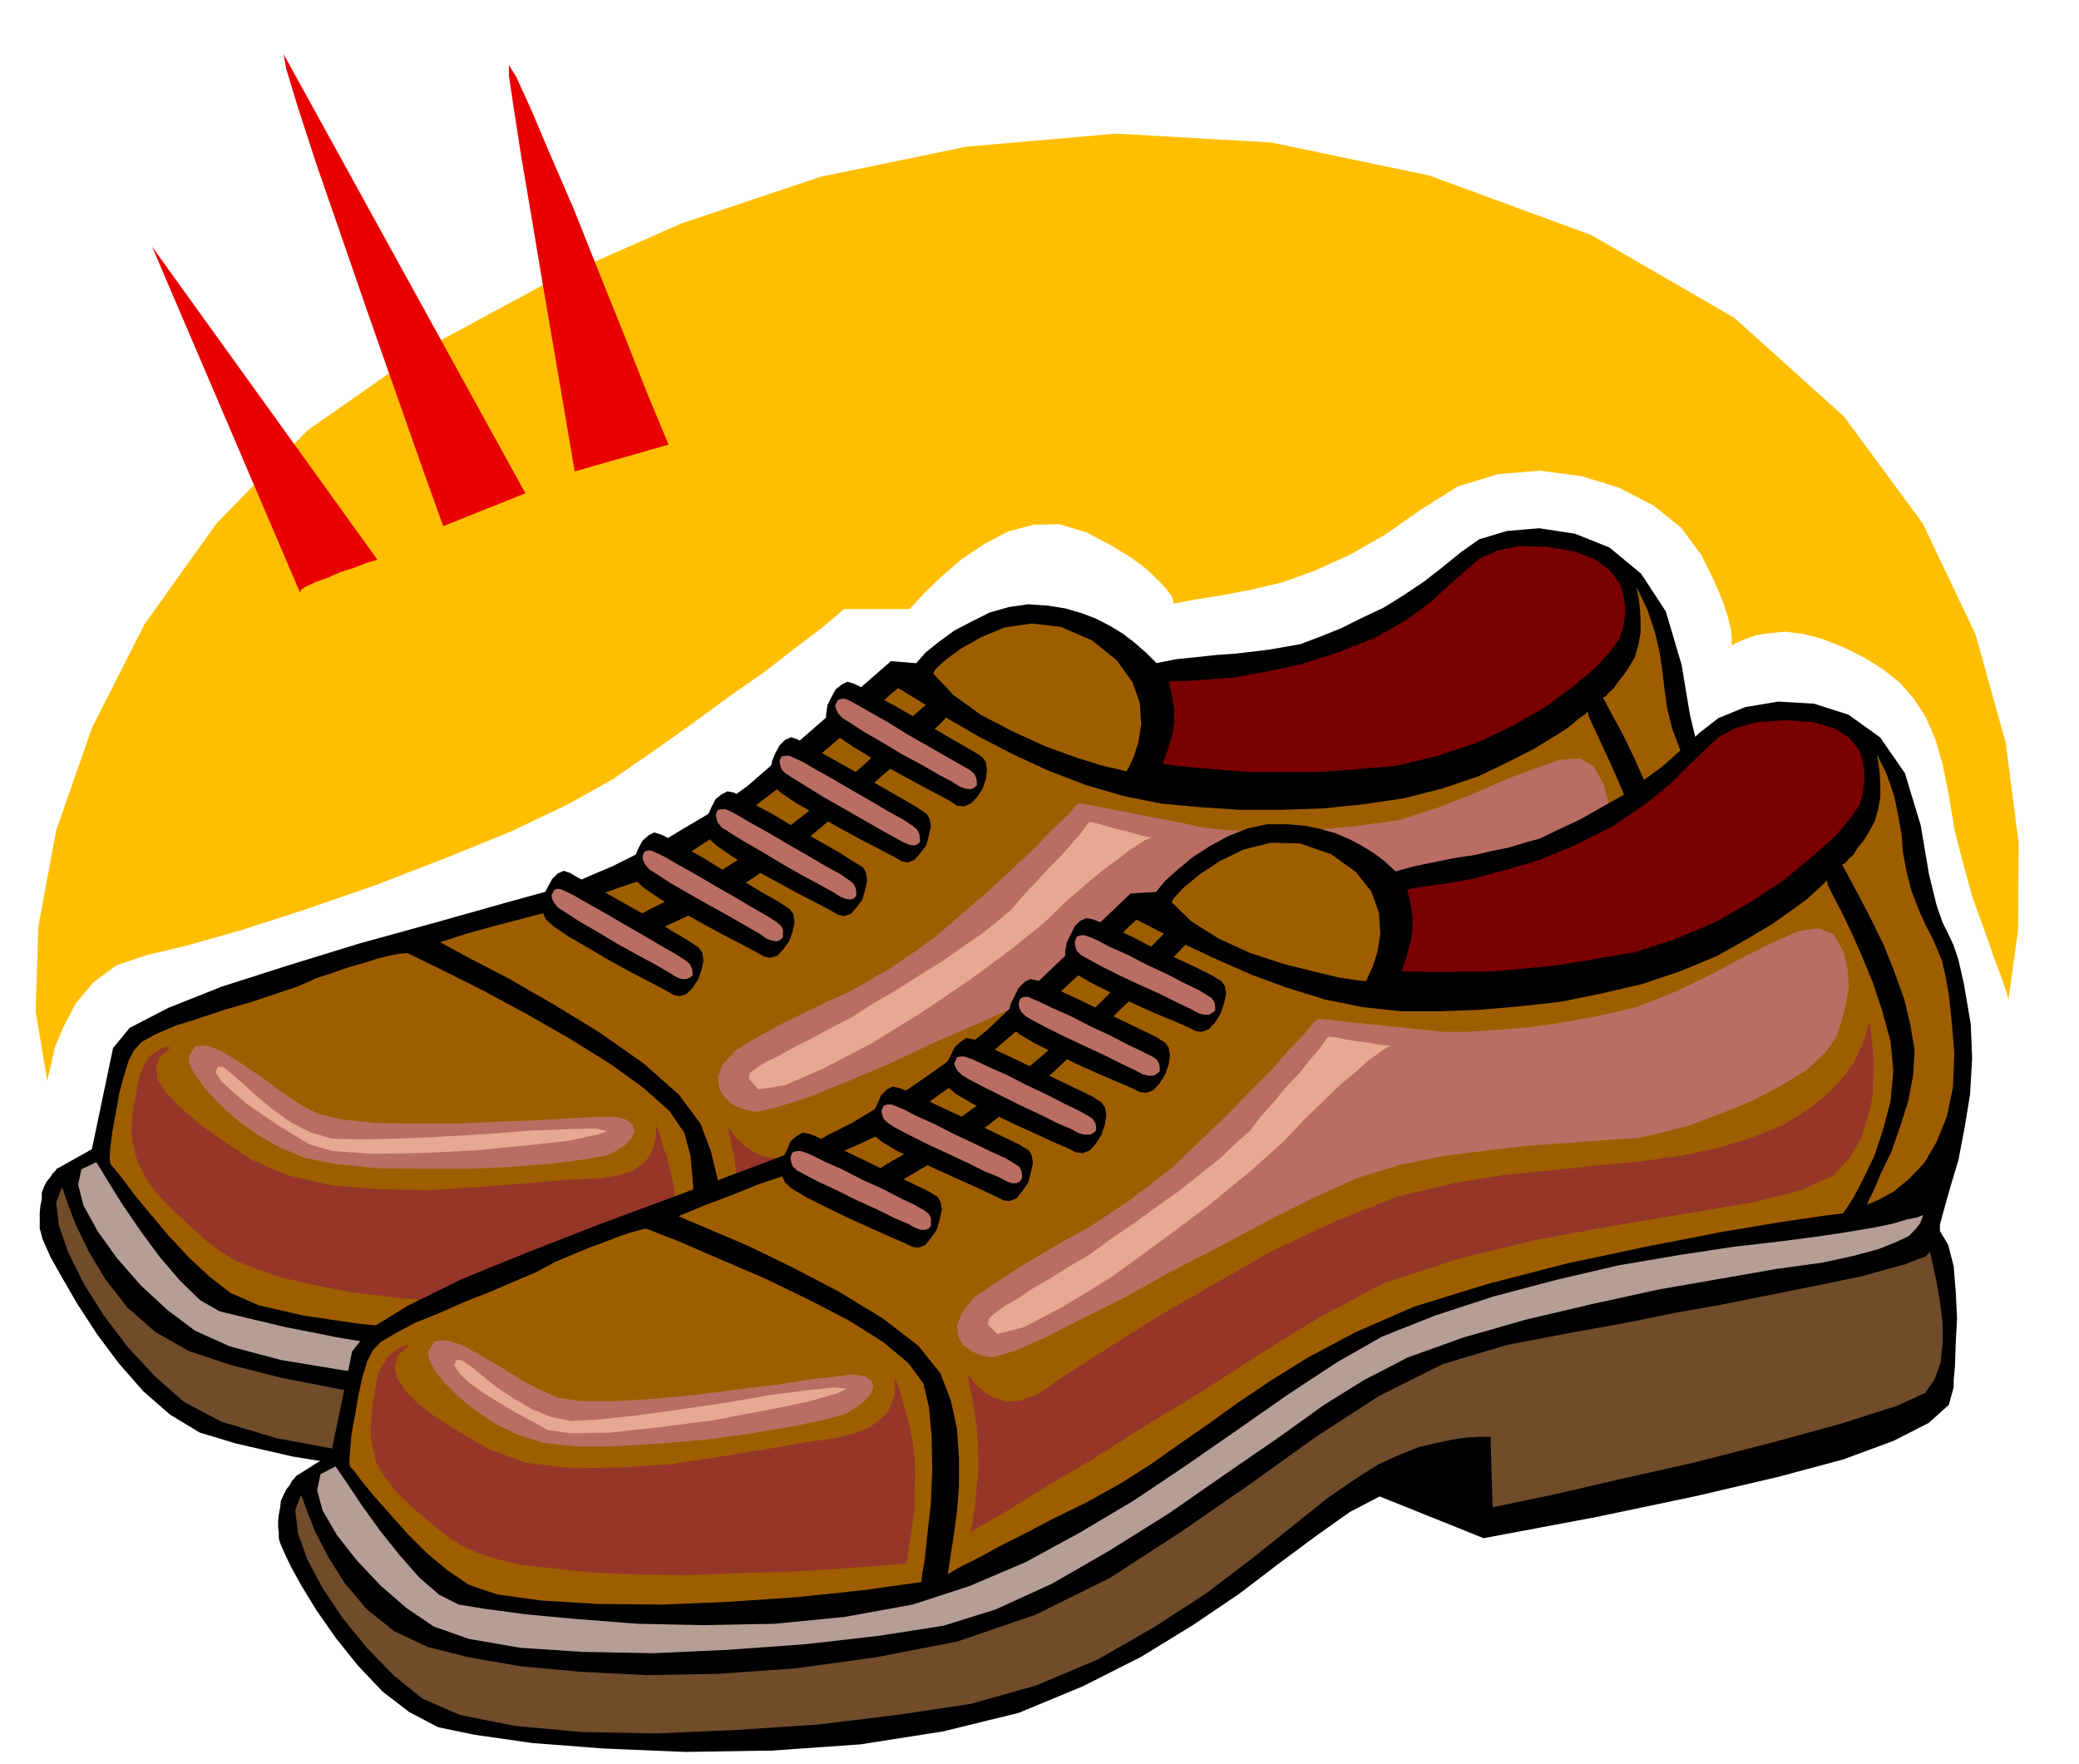 <svg xmlns="http://www.w3.org/2000/svg" width="490.455" height="416.158" fill-rule="evenodd" stroke-linecap="round" preserveAspectRatio="none" viewBox="0 0 3035 2575"><style>.brush1{fill:#000}.pen1{stroke:#000;stroke-width:2;stroke-linejoin:round}.brush2{fill:#9e5e00}.brush3{fill:#b59e96}.brush4{fill:#704c2b}.brush5{fill:#7a0000}.brush6{fill:#963629}.pen2{stroke:none}.brush7{fill:#ba6e63}.brush8{fill:#e6a891}</style><path d="m67 1817-4-9-2-8-2-7v-23l1-10 2-10v-9l3-8 4-8 5-6 4-6 4-4 2-3h1l50-28 31-148 24-29 56-29 78-31 97-31 104-32 109-30 103-29 94-26 31-14 33-14 34-17 35-17 33-20 34-20 32-22 30-22 208-181 37 3 14-16 20-16 22-16 25-13 26-13 28-8 28-4 29 2 25 4 24 7 21 8 21 11 18 11 17 13 16 14 16 16 30-6 30-3 28-3 28-2 26-3 24-3 23-4 22-4 29-11 30-12 30-15 32-15 29-18 30-20 27-21 27-22 27-19 40-12 47-4 52 8 50 20 46 38 36 55 23 78 12 72 11 46 9 28 9 18 7 15 8 22 7 35 10 59 2 51-2 52-8 48-10 46-11 39-9 31-7 22v10l12 21 8 31 3 37 2 40-2 37-1 32-2 22v10l-7 24-28 24-51 21-73 20-98 17-119 18-143 17-165 17-153-76-44 20-48 29-54 35-59 40-68 39-75 40-85 35-94 30-110 18-121 7-128-3-127-9-120-16-104-17-83-19-53-16-43-26-39-34-36-41-32-43-28-43-22-38-17-30-8-18z" class="pen1 brush1"/><path d="m160 1699-1-8 1-16 3-23 5-27 5-29 7-26 7-23 8-15 11-12 22-12 28-12 35-11 36-12 38-11 36-12 33-11 27-12 27-9 23-8 22-6 18-6 17-4 15-3 12-1 51 25 60 30 63 34 63 36 58 36 50 36 38 34 22 32 9 34 4 44v48l-2 49-5 44-4 37-4 24-1 10-86 4-95 2-100-2-99-5-94-9-81-12-65-15-41-18-31-24-30-28-29-31-26-31-24-29-18-24-13-16-5-6z" class="pen1 brush2"/><path d="m640 1375 40-13 40-11 38-10 38-10 36-12 37-12 36-13 39-13 45-26 56-37 60-45 62-47 55-47 47-39 30-27 12-10 33 20 40 25 45 26 50 26 52 24 55 21 55 16 55 11 55 5 59 4h60l61-2 59-6 60-9 55-14 53-18 44-21 37-19 28-17 22-14 14-12 10-7 4-4 2 1 1 6 8 17 11 24 15 32 15 35 17 41 14 42 12 45 4 44-4 44-11 41-13 38-16 31-14 26-12 16-5 7h-25l-62 4-90 6-107 12-117 14-117 19-106 23-85 29-68 30-56 30-49 27-43 28-41 26-41 25-44 24-50 24-52 20-42 18-36 15-27 12-22 9-15 7-9 4-3 3 4-26 5-31 5-35 3-38-1-42-3-42-10-42-15-40-32-43-51-45-64-45-67-41-66-38-54-28-37-20-11-6z" class="pen1 brush2"/><path d="M2389 854h-1l1 8 2 11 2 15 1 17v18l-3 17-5 18-8 14-8 12-9 11-6 9-7 6-4 5-4 2-1 1 12 23 16 29 17 35 17 38 16 39 14 40 9 39 6 37-2 34-8 38-12 37-13 35-14 30-11 25-8 15-2 6 19-6 22-10 22-16 22-22 19-30 15-35 8-43 2-49-4-49-4-36-5-29-5-22-8-20-7-17-9-18-9-21-12-32-7-28-4-28-3-26-4-28-7-30-11-33-17-36zM1361 983l4-7 14-13 23-17 30-17 34-14 40-6 43 5 46 20 36 29 23 32 11 31 2 31-4 26-7 22-7 15-4 7-12-3-26-6-38-12-44-16-48-22-46-24-40-29-30-32z" class="pen1 brush2"/><path d="m141 1695 5 8 14 23 20 32 26 38 28 38 30 35 29 28 28 16 37 9 59 14 76 15 90 15 97 10 103 7 102-1 99-9 82-19 82-28 79-36 79-40 76-44 75-44 73-44 73-41 65-31 78-25 86-21 91-15 90-12 88-8 79-6 68-1 54-3 46-2 36-3 29-3 20-3 15-3 8-3h3l-2 6-2 7-7 8-10 9-19 8-25 8-37 6-46 6-65 3-80 7-92 8-97 12-98 14-91 18-81 22-64 27-57 31-68 41-76 47-82 50-86 46-85 40-83 31-77 17-98 6-106 3-111-2-109-5-104-11-91-15-75-20-51-23-40-30-39-36-35-40-28-39-21-38-8-31 5-23 23-11z" class="pen1 brush3"/><path d="m90 1731 3 5 7 21 12 31 19 39 24 40 32 41 40 35 49 28 60 20 75 19 87 17 98 14 105 8 112 2 116-5 119-12 114-29 109-45 102-56 100-60 96-60 94-53 94-39 94-19 89-9 83-8 74-7 69-6 60-7 55-6 48-6 44-5 34-6 26-6 17-5 12-3 5-5 3-3v-3l-1-2 5 23 6 29 4 30 4 32v30l-3 28-8 24-14 18-42 16-78 18-103 18-113 19-111 15-95 13-67 8-25 3-3-103-15-2h-38l-23 3-26 4-28 9-31 11-33 17-41 24-50 37-60 42-67 46-77 43-83 39-90 30-96 18-107 6-115 4-119-2-116-6-111-12-97-18-80-24-55-29-43-38-39-42-35-46-29-46-23-46-14-40-4-34 9-24z" class="pen1 brush4"/><path d="m1705 995 6-2h19l30-2 40-3 45-8 52-11 54-17 56-22 47-27 35-26 26-24 24-21 21-18 25-11 31-7 42 1 41 7 31 12 21 16 15 20 6 20 2 21-3 20-5 18-13 19-23 25-33 28-41 30-49 28-53 25-58 19-59 14-60 5-53 4h-95l-42-3-35-3-31-3-25-3 3-9 4-11 4-12 4-14 2-17v-17l-3-20-5-21z" class="pen1 brush5"/><path d="m248 1530-1-2h-4l-7 2-8 5-9 6-8 12-7 15-4 21-4 21-3 22-1 21 3 22 6 21 11 22 16 23 25 26 25 23 22 20 22 17 26 15 29 11 35 12 44 10 56 11 66 8 75 7 77 6 75 4 66 2 54 1 36-1h14l2-16 3-19 2-21 3-22 1-25 1-25-1-26-2-25-5-24-5-20-6-17-3-12-4-11-2-6-1-4 1-1-1 10-1 13-3 13-6 13-10 11-16 11-22 6-29 4-43 2-57 5-68 5-72 5-75-1-72-6-65-15-53-23-43-29-35-25-27-24-19-20-12-19-2-17 5-15 15-13zm814 113v1l5 7 9 11 12 12 15 9 18 7 21 1 25-8 36-21 57-31 72-40 85-42 90-42 93-36 90-28 83-12 74-5 71-2 65-1h63l57-3 55-5 50-10 47-15 38-21 30-21 21-21 15-20 9-19 6-15 3-13 4-8 2 21 3 27 1 29-1 31-7 30-10 30-17 27-24 24-46 16-73 11-95 8-106 8-115 11-114 17-107 26-92 39-86 46-87 47-87 45-79 43-70 36-54 28-37 18-12 7 3-16 3-19 3-24 3-26-1-31-2-35-6-40-9-43z" class="pen2 brush6"/><path d="M276 1541v10l8 17 15 20 21 23 24 22 30 22 33 19 38 16 45 9 59 6 66 1h69l65-3 59-5 46-6 30-5 17-8 13-9 9-10 3-9-3-10-9-7-17-4h-23l-37 2-50 3-58 2-62 3h-63l-57-1-48-5-34-8-27-14-28-19-30-22-28-19-27-17-22-9-18 1-9 14zm826 82-16-4-15-6-13-11-8-13-2-17 7-18 19-21 33-20 37-20 35-17 31-15 31-14 28-16 31-18 31-21 35-25 36-31 37-32 35-32 32-30 27-28 22-21 14-15 6-6 155 30 27 6 38 4 43 1h48l47-3 44-4 37-5 28-4 57-18 53-21 48-21 42-16 35-12 29-2 20 11 15 26 3 13 4 13 1 12 1 13-2 13-2 17-6 18-7 24-16 22-28 22-37 21-42 18-46 15-45 12-42 8-35 5h-48l-53-1-58-2-60 1-64 2-64 8-63 13-60 21-68 28-70 31-71 31-68 32-64 27-55 22-45 14-29 6z" class="pen2 brush7"/><path d="m1358 1023-25 22-21 22-23 21-22 23-26 23-28 25-35 27-40 31-45 28-41 26-39 22-34 19-30 15-23 12-16 7-6 5-9 5-8 4-9 3-7 3-6 2-3 3v4l6 7 5 4 9 1 9-1 11-2 8-4 8-4 4-3 2-1 19-9 24-9 28-13 31-15 32-19 36-22 38-26 40-29 39-33 40-32 37-33 34-29 28-26 22-20 13-14 4-4-31-16z" class="pen2 brush1"/><path d="m1093 1574 2-8 9-7 14-9 19-9 21-12 26-13 28-15 31-16 31-20 33-19 33-21 34-21 30-21 29-20 24-19 20-17 16-19 19-20 18-20 19-19 16-18 13-15 8-11 3-4 3-1 10 2 14 4 18 5 17 4 16 5 10 2h5l-10 4-11 7-14 9-16 13-21 15-24 20-29 25-33 32-47 38-61 45-71 48-73 45-69 36-57 25-39 6-14-16zm-775-17h7l13 10 17 15 21 19 23 19 27 19 28 14 30 9 40 1 56-1 65-3 68-4 64-5 55-2 38-1 17 4-15 5-42 9-63 7-74 7-78 4-72 1-58-4-34-10-21-13-23-14-25-17-23-16-21-18-15-14-8-13 3-8z" class="pen2 brush8"/><path d="m1247 998 10 5 21 12 28 15 31 18 31 18 29 17 23 13 14 9 5 7 2 12-2 14-5 14-8 12-9 9-10 4-10-1-12-8-21-11-28-15-31-17-33-19-28-17-22-15-11-10-5-11v-11l2-13 6-12 6-11 9-7 8-4 10 3z" class="pen2 brush1"/><path d="m1243 1024 9 5 19 11 25 14 29 18 28 16 28 16 21 12 14 8 6 5 3 6 1 5v6l-4 4-5 2-8-1-8-3-11-7-19-10-26-15-28-15-30-18-26-15-20-13-11-7-6-6-3-6-2-6 2-4 2-4 5-2h6l9 4z" class="pen2 brush7"/><path d="m1164 1079 10 6 22 12 27 15 32 18 31 18 30 17 22 13 15 10 4 7 2 11-3 14-4 14-9 12-8 9-10 4-9-2-12-7-21-11-29-15-31-17-33-19-28-16-22-15-11-10-4-11v-12l2-13 5-12 6-11 8-8 9-4 9 3z" class="pen2 brush1"/><path d="m1161 1107 9 4 19 11 25 14 29 17 28 16 27 16 22 12 13 9 6 5 3 6 1 6v6l-3 3-5 2-7-1-8-3-11-6-20-11-26-15-28-16-30-17-26-16-21-13-11-7-6-6-2-6-1-5 1-4 2-4 6-1h5l9 4z" class="pen2 brush7"/><path d="m1072 1157 10 6 21 12 28 15 31 19 31 17 30 17 22 14 15 9 4 7 2 12-3 14-4 14-9 12-8 9-10 3-9-2-12-7-21-11-29-15-31-17-33-18-28-17-22-15-11-10-4-11v-12l2-13 5-12 6-11 9-7 8-4 10 2z" class="pen2 brush1"/><path d="m1068 1185 9 5 19 11 25 14 29 17 28 16 27 16 22 12 13 9 6 5 3 6 1 5v6l-3 4-5 2-7-1-8-3-11-7-20-11-26-14-28-16-30-18-26-15-21-13-11-7-6-7-2-6-1-5 1-4 2-4 6-1h5l9 4z" class="pen2 brush7"/><path d="m965 1218 10 5 21 12 27 15 31 19 31 17 30 18 23 13 15 10 5 7 2 12-3 14-5 14-9 12-8 9-11 3-9-2-12-7-21-11-29-15-31-17-32-18-28-17-22-15-11-10-4-11v-12l2-13 5-12 6-11 9-8 8-4 10 3z" class="pen2 brush1"/><path d="m961 1246 10 5 19 11 25 14 29 17 28 16 27 16 21 12 14 9 6 5 3 6v11l-4 4-5 2-7-1-8-3-10-7-19-11-26-15-29-16-30-17-26-15-20-13-11-7-6-7-3-6-1-5 1-4 2-4 6-2 5 1 9 4z" class="pen2 brush7"/><path d="m832 1274 10 6 22 12 27 15 32 18 31 17 29 18 22 13 15 10 5 7 2 12-3 14-5 14-8 12-9 9-10 3-9-2-12-7-21-11-29-15-31-17-32-19-28-16-22-15-11-10-5-11v-12l2-13 6-12 6-11 8-8 9-4 9 3z" class="pen2 brush1"/><path d="m828 1302 10 5 19 11 25 14 29 17 28 16 27 16 21 12 14 9 6 5 3 6 1 5v6l-4 3-5 2h-7l-8-3-11-7-19-11-26-14-29-16-30-18-26-15-20-13-11-7-6-7-3-6-1-5 2-4 2-4 5-2 5 1 9 4z" class="pen2 brush7"/><path d="m417 2268-4-9-3-7-2-7v-7l-1-9v-8l1-10 2-11 1-9 4-9 4-8 5-6 3-6 4-4 2-3 51-32 31-150 25-32 55-34 79-39 96-39 105-41 108-40 104-39 93-35 30-17 34-17 33-20 35-20 34-23 34-24 32-25 30-24 209-199 37-2 14-17 19-17 22-18 25-16 26-14 28-11 28-6h29l25 2 24 5 21 6 21 9 17 9 18 11 16 12 16 15 29-8 30-6 29-6 28-4 25-6 25-5 23-7 22-6 29-14 30-14 30-17 32-18 29-21 30-22 27-24 27-25 27-21 39-16 48-8 52 3 50 16 46 33 36 52 23 76 12 71 11 45 9 26 9 18 7 15 7 21 8 35 10 59 2 50-3 52-8 49-9 47-12 40-9 32-6 22v10l12 20 8 31 3 36 2 40-2 37-1 32-2 22v10l-7 25-29 26-51 26-73 27-97 26-120 28-143 30-165 31-152-61-44 23-48 34-54 40-59 45-68 46-75 46-85 43-94 39-110 27-121 19-128 9-127 2-120-5-104-8-84-12-53-11-42-22-39-30-36-38-32-40-28-40-22-36-16-29-8-17z" class="pen1 brush1"/><path d="m510 2141-1-7 1-16 2-24 5-27 5-29 6-28 7-23 8-16 12-13 22-13 28-15 35-14 36-16 38-15 35-15 33-14 28-15 26-11 24-10 22-8 18-7 17-6 14-4 12-3 51 20 60 26 63 27 64 31 58 30 51 32 37 31 22 30 8 34 4 43 1 48-2 50-5 44-4 38-4 24-1 10-86 12-95 10-101 7-98 4-94-1-82-5-65-9-41-14-31-21-30-25-29-29-25-28-24-27-18-22-12-16-5-5z" class="pen1 brush2"/><path d="m988 1775 41-17 40-15 37-15 38-13 36-15 37-15 37-16 38-18 45-30 57-41 60-51 62-53 55-51 46-43 30-30 12-11 33 17 41 21 45 21 50 22 52 19 55 17 55 11 55 6h54l59-2 59-5 62-7 59-12 60-14 56-19 53-22 44-25 37-22 28-20 22-16 14-13 10-9 4-5 2 1 1 6 8 16 12 23 15 31 15 34 16 39 14 42 12 44 4 43-4 44-11 42-13 39-16 33-14 27-11 17-5 7-25 3-62 9-90 15-108 21-118 25-116 30-107 33-85 37-68 36-55 34-49 33-43 31-42 29-41 29-44 28-50 28-51 25-42 22-36 18-27 15-22 11-15 8-10 6-3 3 4-26 5-32 5-36 3-38v-42l-3-42-9-41-15-39-32-40-52-40-64-39-67-35-66-32-54-23-38-16-11-5z" class="pen1 brush2"/><path d="M2738 1095h-1l2 7 2 11 2 15 1 17v18l-3 17-5 18-8 15-8 13-9 11-6 10-7 6-5 6-4 2-1 1 12 22 15 28 17 33 18 37 15 38 14 39 9 38 6 36-2 35-7 38-12 38-13 37-15 31-11 26-8 16-2 6 19-8 22-12 22-18 23-24 18-31 15-37 9-43 2-50-4-48-4-37-5-28-5-22-8-19-7-16-9-17-9-20-12-31-7-28-5-27-2-26-5-28-6-29-11-32-17-34zm-1029 222 4-7 14-15 23-19 30-20 35-17 40-10 43 1 46 16 36 26 23 29 11 31 2 31-4 26-7 22-7 15-3 7-12-1-27-4-38-9-44-11-49-16-46-21-40-25-30-29z" class="pen1 brush2"/><path d="m490 2139 5 7 15 22 20 30 26 36 28 35 29 33 29 25 28 14 37 6 59 8 75 7 90 7 97 2 103-2 102-10 99-18 83-27 82-35 79-43 79-47 76-51 75-52 73-51 73-48 65-37 78-31 86-28 91-24 90-21 88-15 79-12 69-8 54-7 46-7 36-6 29-6 20-6 15-3 8-3 3-1-2 6-3 8-7 9-10 10-19 9-25 10-37 10-46 10-66 9-80 14-92 16-96 21-98 23-91 26-81 29-64 33-58 36-67 48-77 53-82 57-86 54-85 49-83 38-77 24-97 15-106 12-111 8-109 5-104-2-91-6-75-13-51-18-40-27-38-33-35-37-29-37-21-36-8-30 5-24 23-12z" class="pen1 brush3"/><path d="m439 2180 3 5 7 20 12 30 19 37 24 38 32 38 40 32 49 23 60 15 75 13 87 8 98 5 105-2 112-8 116-16 119-23 114-39 109-54 102-66 100-69 96-69 94-61 94-47 94-28 89-17 83-15 74-15 68-12 60-12 55-11 49-10 43-9 35-10 26-7 17-7 12-4 5-6 2-3v-3l-1-1 5 23 6 28 5 29 4 31v29l-3 29-9 25-14 20-42 19-78 25-102 28-113 29-111 25-95 22-67 14-25 5-3-103h-15l-18 1-21 3-23 5-26 6-28 11-31 14-33 21-41 28-50 40-60 48-67 51-77 50-82 47-90 38-96 27-107 16-115 14-120 8-116 5-111-2-97-9-80-16-55-24-42-34-39-40-35-43-29-43-23-43-14-39-4-34 9-24z" class="pen1 brush4"/><path d="m2053 1298 6-2 19-3 30-4 40-7 45-12 52-15 53-22 56-28 47-32 36-29 27-27 23-22 21-20 25-13 31-9 42-3 41 3 31 9 22 14 15 18 6 20 2 21-2 20-5 20-14 20-23 27-34 30-41 34-49 32-53 30-57 24-59 19-59 10-54 9-51 5-44 4h-42l-35 1-31-1h-25l3-10 4-11 3-12 4-14 2-17v-17l-3-20-5-20z" class="pen1 brush5"/><path d="m596 1965-1-2-4 1-6 2-8 5-9 7-8 12-8 15-4 22-4 22-2 22-1 21 3 21 5 21 12 21 17 22 25 24 25 21 22 18 22 15 26 12 28 9 36 8 44 5 56 6 65 3 75 1 77-3 75-2 66-4 54-4 36-3 14-1 2-17 3-19 3-21 3-23v-25l1-25-1-26-3-24-5-24-5-20-5-16-3-12-4-10-3-7-1-4h1l-1 10v13l-3 13-6 14-11 12-16 12-22 9-29 7-43 6-57 10-67 11-73 11-75 5-71 1-65-8-52-19-44-25-35-22-28-21-18-19-12-19-3-16 5-16 15-13zm816 38v1l5 7 8 10 12 11 14 8 18 6 21-2 25-9 36-25 58-37 72-46 85-49 89-51 93-44 90-36 83-20 74-12 71-7 66-7 63-6 57-8 54-11 50-15 47-19 38-24 30-24 21-23 15-21 9-20 7-16 3-14 4-8 2 21 3 27v28l-1 32-7 30-10 31-17 29-24 26-46 21-72 18-95 16-107 18-115 21-114 28-107 35-91 48-86 53-87 56-87 53-79 50-70 41-54 34-37 21-12 8 3-17 3-19 2-24 3-26v-32l-2-35-6-39-8-42z" class="pen2 brush6"/><path d="m625 1973 1 10 8 16 14 18 21 21 24 20 30 20 33 16 38 12 45 5h58l66-4 69-6 65-9 60-10 47-10 30-8 16-10 13-10 9-11 3-9-3-9-9-6-17-3-24 3-37 4-50 8-58 7-62 8-63 6-57 3h-48l-33-5-27-12-28-15-30-19-28-16-27-15-22-7-18 2-9 15zm825 8-15-2-15-6-14-10-7-12-2-17 8-19 18-22 34-23 37-24 34-20 31-18 31-17 29-19 30-20 32-24 35-28 35-34 37-35 35-36 32-32 27-31 22-23 14-17 6-5 154 16 28 3h38l44-3 48-4 47-7 44-8 37-8 28-7 57-23 53-26 47-25 42-21 35-15 29-4 21 8 15 25 3 13 3 13 1 12 1 13-2 13-3 17-5 19-8 25-16 23-27 25-37 23-42 22-46 19-45 17-42 11-34 8-48 3-53 4-58 4-61 7-64 8-63 13-63 19-60 27-68 34-71 38-72 37-68 38-64 32-55 28-44 19-30 9z" class="pen2 brush7"/><path d="m1706 1356-24 24-22 24-22 24-21 25-26 25-29 28-35 30-40 34-45 32-41 30-39 25-34 23-30 17-23 14-16 9-6 6-9 6-8 5-9 3-8 3-6 3-3 3v4l6 7 6 2 9 1 9-3 11-2 8-5 8-3 4-3 2-1 19-11 24-12 27-16 31-18 33-22 36-25 37-29 40-32 40-37 40-36 37-36 34-32 28-29 22-22 13-14 4-5-32-14z" class="pen2 brush1"/><path d="m1442 1933 2-9 9-8 14-10 19-11 21-14 26-15 27-17 31-18 31-23 34-23 33-24 34-24 30-24 29-23 23-22 20-18 16-21 19-21 18-22 19-20 16-20 13-15 8-11 3-5 3-2 10 1 14 3 18 3 17 2 16 3 10 1h5l-9 5-11 8-14 10-16 15-21 17-24 23-29 28-32 34-47 42-62 51-71 53-73 53-69 42-57 30-39 10-14-14zm-776 52h7l13 8 17 14 21 17 24 16 27 16 29 12 30 6 39-2 56-6 65-9 68-10 63-11 55-7 39-4 17 2-15 7-42 12-64 13-74 14-78 10-72 8-58 1-34-5-21-12-23-12-25-15-23-14-21-15-15-14-8-12 3-8z" class="pen2 brush8"/><path d="m1596 1342 10 4 21 9 27 13 31 16 31 14 30 14 22 11 15 9 5 7 2 11-3 14-5 15-8 13-9 10-10 4-9-1-12-6-21-9-29-12-31-14-33-16-28-14-22-13-11-9-4-11v-12l2-13 6-12 6-12 8-8 9-4 10 2z" class="pen2 brush1"/><path d="m1592 1368 9 4 19 10 25 11 29 15 28 13 27 14 21 10 13 8 6 4 4 6 1 6v6l-4 3-5 3h-7l-8-2-11-6-19-9-26-13-29-13-30-14-26-13-20-11-11-6-6-6-2-6-1-6 1-4 2-5 6-2h5l9 3z" class="pen2 brush7"/><path d="m1514 1431 10 4 21 10 28 13 31 15 31 15 29 14 23 11 14 9 5 7 2 11-2 14-5 14-8 13-9 10-10 4-10-1-12-6-21-9-28-12-31-14-33-16-28-14-22-13-11-9-5-11v-11l2-13 6-12 6-12 9-9 8-4 10 2z" class="pen2 brush1"/><path d="m1510 1459 9 4 19 9 25 11 29 15 28 13 27 14 21 10 14 7 6 4 4 6 1 6v6l-4 3-5 3h-8l-8-2-11-6-19-9-26-13-28-13-30-14-26-13-21-11-10-6-6-6-3-6-1-6 1-4 2-4 5-2h6l9 4z" class="pen2 brush7"/><path d="m1421 1517 10 4 21 11 28 13 31 15 31 15 29 14 23 11 14 9 5 7 2 11-2 14-5 15-8 13-9 10-10 4-10-1-12-6-21-9-28-13-31-14-33-16-28-14-22-13-11-9-5-11v-12l2-13 6-12 6-12 9-8 8-5 10 2z" class="pen2 brush1"/><path d="m1417 1545 9 4 19 9 25 11 29 15 28 13 27 14 21 10 14 8 6 4 4 6 1 5v6l-4 4-5 2h-8l-8-2-11-6-19-8-26-13-28-13-30-15-26-13-21-11-10-6-6-6-3-5-2-6 2-4 2-5 5-1h6l9 3z" class="pen2 brush7"/><path d="m1313 1588 10 4 22 10 27 13 32 15 31 15 29 14 23 11 15 9 4 7 2 11-3 14-4 15-9 13-8 10-10 4-9-1-12-6-21-10-29-13-31-14-33-15-29-14-22-13-11-9-4-11v-11l2-13 6-12 5-12 9-9 8-4 10 2z" class="pen2 brush1"/><path d="m1309 1615 10 4 19 10 25 11 29 15 28 13 27 13 22 10 13 8 6 4 3 6 1 5v6l-3 4-5 3h-7l-8-3-11-6-20-8-26-13-28-13-30-14-26-13-21-11-11-7-6-6-2-5-1-6 1-4 2-4 5-2h6l8 3z" class="pen2 brush7"/><path d="m1182 1655 10 4 21 11 27 13 31 15 31 15 29 14 23 11 15 9 4 7 2 11-3 14-4 15-9 13-8 10-10 4-9-1-12-6-21-9-29-13-31-14-33-16-28-14-22-13-10-9-5-11v-12l2-13 6-12 5-12 9-8 9-5 10 2z" class="pen2 brush1"/><path d="m1178 1683 9 4 18 9 25 11 29 15 29 13 27 14 21 10 14 8 6 5 3 6v11l-3 4-5 2h-7l-8-3-11-6-19-8-26-13-29-13-30-15-26-12-21-11-11-6-6-6-2-6-1-6 1-4 2-4 6-2h6l9 3z" class="pen2 brush7"/><path d="m69 1578 1-5 4-17 6-27 13-31 18-34 25-30 34-25 44-15 59-14 81-23 93-30 101-35 101-39 96-39 84-40 66-37 55-38 58-41 56-41 53-37 45-35 37-28 24-20 9-8h96l21-23 26-25 29-25 33-22 34-18 37-10 38-1 40 12 34 18 30 18 23 17 18 17 12 13 8 11 2 7v3l32-6 38-6 42-8 47-11 47-17 51-23 51-29 53-37 54-34 59-18 61-5 61 8 55 17 50 26 40 32 29 39 18 36 13 30 8 24 5 20 1 13v9l-3 4h-2l10-6 14-6 17-6 20-3 22-2 25 3 28 7 33 13 30 15 27 17 24 19 21 24 17 26 14 32 11 38 9 45 8 49 13 51 14 50 17 47 14 40 12 32 7 21 2 8 14-101 1-127-19-147-44-158-77-162-115-156-160-144-209-121-237-87-230-48-226-13-219 19-213 44-203 68-195 86-185 100-166 116-133 136-105 147-77 152-52 149-26 140-4 124 17 102z" class="pen2" style="fill:#ffbf00"/><path d="m414 79 4 22 17 56 27 83 35 101 38 110 40 114 38 108 34 95 120-48L414 79zm329 16v16l7 47 11 71 15 88 16 96 17 99 16 94 14 82 137-39-32-77-34-86-37-92-35-88-35-81-28-66-21-46-11-18zM438 865l2-5 9-5 13-6 17-6 18-8 19-6 18-7 17-5-329-457 216 505z" class="pen2" style="fill:#e80000"/></svg>
